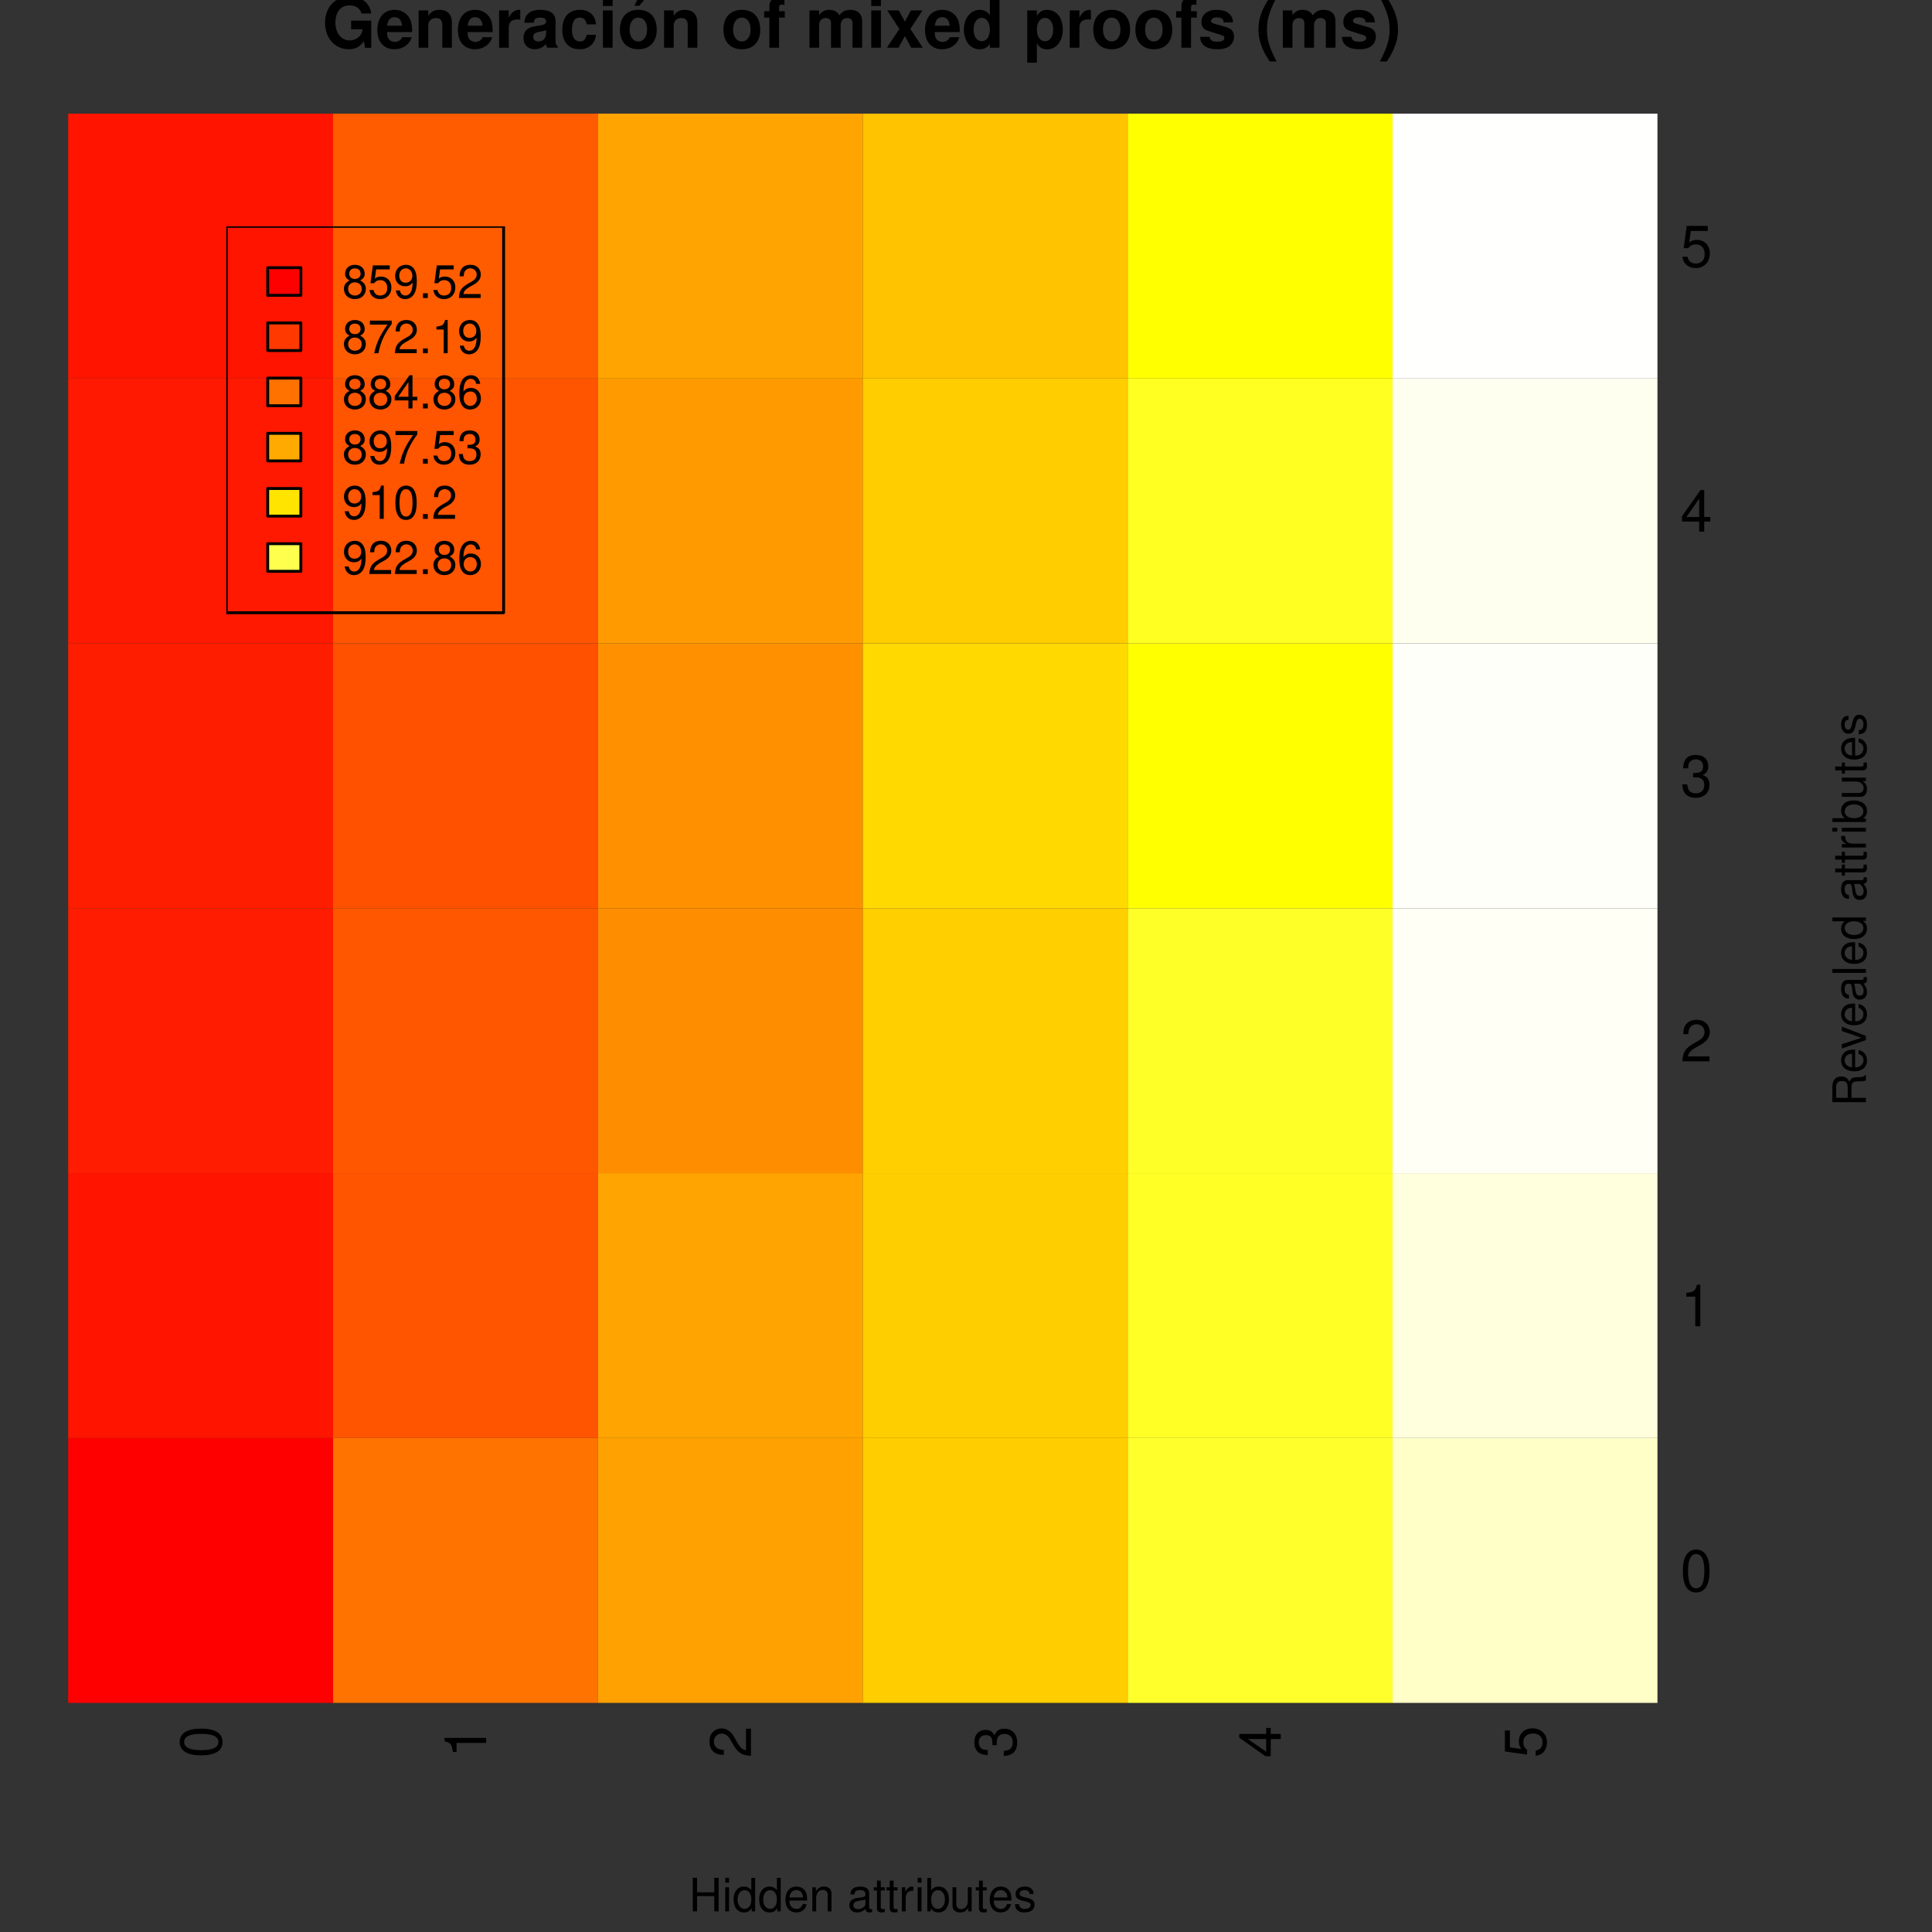 <?xml version="1.0" encoding="UTF-8"?>
<svg xmlns="http://www.w3.org/2000/svg" xmlns:xlink="http://www.w3.org/1999/xlink" width="504pt" height="504pt" viewBox="0 0 504 504" version="1.1">
<rect x="0" y="0" width="504" height="504" fill="#333333" stroke="none"/>
<defs>
<g>
<symbol overflow="visible" id="glyph0-0">
<path style="stroke:none;" d=""/>
</symbol>
<symbol overflow="visible" id="glyph0-1">
<path style="stroke:none;" d="M -10.844 -4.125 C -10.844 -3.141 -10.391 -2.234 -9.656 -1.688 C -8.703 -0.984 -7.266 -0.641 -5.25 -0.641 C -1.594 -0.641 0.344 -1.844 0.344 -4.125 C 0.344 -6.375 -1.594 -7.609 -5.156 -7.609 C -7.266 -7.609 -8.672 -7.281 -9.656 -6.562 C -10.406 -6.016 -10.844 -5.125 -10.844 -4.125 Z M -9.672 -4.125 C -9.672 -5.547 -8.219 -6.25 -5.281 -6.25 C -2.188 -6.25 -0.75 -5.562 -0.75 -4.094 C -0.75 -2.703 -2.25 -2 -5.234 -2 C -8.219 -2 -9.672 -2.703 -9.672 -4.125 Z M -9.672 -4.125 "/>
</symbol>
<symbol overflow="visible" id="glyph0-2">
<path style="stroke:none;" d="M -7.719 -3.891 L 0 -3.891 L 0 -5.203 L -10.844 -5.203 L -10.844 -4.328 C -9.188 -3.875 -8.953 -3.562 -8.688 -1.531 L -7.719 -1.531 Z M -7.719 -3.891 "/>
</symbol>
<symbol overflow="visible" id="glyph0-3">
<path style="stroke:none;" d="M -1.312 -7.594 L -1.312 -2 C -2.203 -2.125 -2.781 -2.609 -3.562 -3.922 L -4.406 -5.422 C -5.234 -6.906 -6.344 -7.672 -7.688 -7.672 C -8.578 -7.672 -9.422 -7.312 -10 -6.672 C -10.578 -6.047 -10.844 -5.266 -10.844 -4.266 C -10.844 -2.906 -10.359 -1.906 -9.438 -1.312 C -8.859 -0.938 -8.188 -0.781 -7.094 -0.75 L -7.094 -2.062 C -7.828 -2.109 -8.266 -2.203 -8.625 -2.391 C -9.281 -2.734 -9.688 -3.422 -9.688 -4.219 C -9.688 -5.422 -8.812 -6.312 -7.656 -6.312 C -6.781 -6.312 -6.031 -5.812 -5.484 -4.875 L -4.688 -3.5 C -3.406 -1.281 -2.391 -0.625 -0.016 -0.516 L -0.016 -7.594 Z M -1.312 -7.594 "/>
</symbol>
<symbol overflow="visible" id="glyph0-4">
<path style="stroke:none;" d="M -5 -3.312 L -5 -4.031 C -5 -5.469 -4.312 -6.234 -3.016 -6.234 C -1.656 -6.234 -0.828 -5.422 -0.828 -4.047 C -0.828 -2.594 -1.562 -1.891 -3.156 -1.797 L -3.156 -0.484 C -2.281 -0.547 -1.703 -0.688 -1.234 -0.938 C -0.188 -1.5 0.344 -2.531 0.344 -3.984 C 0.344 -6.188 -0.969 -7.594 -3.031 -7.594 C -4.406 -7.594 -5.156 -7.062 -5.609 -5.797 C -6.016 -6.781 -6.766 -7.281 -7.859 -7.281 C -9.719 -7.281 -10.844 -6.062 -10.844 -4.031 C -10.844 -1.891 -9.641 -0.75 -7.344 -0.703 L -7.344 -2.031 C -8.016 -2.047 -8.391 -2.094 -8.719 -2.266 C -9.328 -2.562 -9.688 -3.219 -9.688 -4.047 C -9.688 -5.219 -8.984 -5.922 -7.812 -5.922 C -7.047 -5.922 -6.578 -5.656 -6.328 -5.062 C -6.188 -4.703 -6.125 -4.234 -6.109 -3.312 Z M -5 -3.312 "/>
</symbol>
<symbol overflow="visible" id="glyph0-5">
<path style="stroke:none;" d="M -2.625 -4.906 L 0 -4.906 L 0 -6.219 L -2.625 -6.219 L -2.625 -7.797 L -3.812 -7.797 L -3.812 -6.219 L -10.844 -6.219 L -10.844 -5.25 L -4.016 -0.422 L -2.625 -0.422 Z M -3.812 -4.906 L -3.812 -1.578 L -8.594 -4.906 Z M -3.812 -4.906 "/>
</symbol>
<symbol overflow="visible" id="glyph0-6">
<path style="stroke:none;" d="M -10.641 -7.141 L -10.641 -1.656 L -4.844 -0.859 L -4.844 -2.062 C -5.578 -2.688 -5.828 -3.188 -5.828 -4.031 C -5.828 -5.453 -4.859 -6.344 -3.281 -6.344 C -1.75 -6.344 -0.828 -5.453 -0.828 -4.016 C -0.828 -2.859 -1.406 -2.156 -2.609 -1.844 L -2.609 -0.531 C -1.734 -0.703 -1.312 -0.859 -0.938 -1.172 C -0.125 -1.766 0.344 -2.844 0.344 -4.047 C 0.344 -6.188 -1.219 -7.688 -3.469 -7.688 C -5.562 -7.688 -7 -6.297 -7 -4.266 C -7 -3.516 -6.812 -2.906 -6.359 -2.297 L -9.328 -2.719 L -9.328 -7.141 Z M -10.641 -7.141 "/>
</symbol>
<symbol overflow="visible" id="glyph1-0">
<path style="stroke:none;" d=""/>
</symbol>
<symbol overflow="visible" id="glyph1-1">
<path style="stroke:none;" d="M 6.609 -3.984 L 6.609 0 L 7.734 0 L 7.734 -8.75 L 6.609 -8.75 L 6.609 -4.969 L 2.109 -4.969 L 2.109 -8.75 L 1 -8.75 L 1 0 L 2.109 0 L 2.109 -3.984 Z M 6.609 -3.984 "/>
</symbol>
<symbol overflow="visible" id="glyph1-2">
<path style="stroke:none;" d="M 1.797 -6.281 L 0.797 -6.281 L 0.797 0 L 1.797 0 Z M 1.797 -8.75 L 0.797 -8.75 L 0.797 -7.484 L 1.797 -7.484 Z M 1.797 -8.75 "/>
</symbol>
<symbol overflow="visible" id="glyph1-3">
<path style="stroke:none;" d="M 5.938 -8.75 L 4.938 -8.75 L 4.938 -5.5 C 4.531 -6.125 3.859 -6.469 3.016 -6.469 C 1.375 -6.469 0.312 -5.156 0.312 -3.156 C 0.312 -1.031 1.344 0.281 3.047 0.281 C 3.906 0.281 4.516 -0.047 5.047 -0.828 L 5.047 0 L 5.938 0 Z M 3.188 -5.531 C 4.266 -5.531 4.938 -4.578 4.938 -3.078 C 4.938 -1.625 4.25 -0.656 3.188 -0.656 C 2.094 -0.656 1.359 -1.625 1.359 -3.094 C 1.359 -4.562 2.094 -5.531 3.188 -5.531 Z M 3.188 -5.531 "/>
</symbol>
<symbol overflow="visible" id="glyph1-4">
<path style="stroke:none;" d="M 6.156 -2.812 C 6.156 -3.766 6.078 -4.344 5.906 -4.812 C 5.5 -5.844 4.531 -6.469 3.359 -6.469 C 1.609 -6.469 0.484 -5.141 0.484 -3.062 C 0.484 -0.984 1.562 0.281 3.344 0.281 C 4.781 0.281 5.766 -0.547 6.031 -1.906 L 5.016 -1.906 C 4.734 -1.078 4.172 -0.641 3.375 -0.641 C 2.734 -0.641 2.203 -0.938 1.859 -1.469 C 1.625 -1.828 1.531 -2.188 1.531 -2.812 Z M 1.547 -3.625 C 1.625 -4.781 2.344 -5.547 3.344 -5.547 C 4.375 -5.547 5.078 -4.75 5.078 -3.625 Z M 1.547 -3.625 "/>
</symbol>
<symbol overflow="visible" id="glyph1-5">
<path style="stroke:none;" d="M 0.844 -6.281 L 0.844 0 L 1.844 0 L 1.844 -3.469 C 1.844 -4.75 2.516 -5.594 3.547 -5.594 C 4.344 -5.594 4.844 -5.109 4.844 -4.359 L 4.844 0 L 5.844 0 L 5.844 -4.75 C 5.844 -5.797 5.062 -6.469 3.859 -6.469 C 2.922 -6.469 2.312 -6.109 1.766 -5.234 L 1.766 -6.281 Z M 0.844 -6.281 "/>
</symbol>
<symbol overflow="visible" id="glyph1-6">
<path style="stroke:none;" d=""/>
</symbol>
<symbol overflow="visible" id="glyph1-7">
<path style="stroke:none;" d="M 6.422 -0.594 C 6.312 -0.562 6.266 -0.562 6.203 -0.562 C 5.859 -0.562 5.656 -0.75 5.656 -1.062 L 5.656 -4.75 C 5.656 -5.875 4.844 -6.469 3.297 -6.469 C 2.375 -6.469 1.641 -6.203 1.219 -5.734 C 0.922 -5.406 0.797 -5.047 0.781 -4.422 L 1.781 -4.422 C 1.875 -5.203 2.328 -5.547 3.266 -5.547 C 4.172 -5.547 4.672 -5.203 4.672 -4.609 L 4.672 -4.344 C 4.656 -3.906 4.438 -3.75 3.625 -3.641 C 2.203 -3.469 1.984 -3.422 1.609 -3.266 C 0.875 -2.953 0.5 -2.406 0.5 -1.578 C 0.5 -0.438 1.297 0.281 2.562 0.281 C 3.359 0.281 4 0 4.703 -0.641 C 4.781 0 5.094 0.281 5.734 0.281 C 5.953 0.281 6.078 0.25 6.422 0.172 Z M 4.672 -1.984 C 4.672 -1.641 4.578 -1.438 4.266 -1.156 C 3.859 -0.797 3.375 -0.594 2.781 -0.594 C 2 -0.594 1.547 -0.969 1.547 -1.609 C 1.547 -2.266 1.984 -2.609 3.062 -2.766 C 4.125 -2.906 4.328 -2.953 4.672 -3.109 Z M 4.672 -1.984 "/>
</symbol>
<symbol overflow="visible" id="glyph1-8">
<path style="stroke:none;" d="M 3.047 -6.281 L 2.016 -6.281 L 2.016 -8.016 L 1.016 -8.016 L 1.016 -6.281 L 0.172 -6.281 L 0.172 -5.469 L 1.016 -5.469 L 1.016 -0.719 C 1.016 -0.078 1.453 0.281 2.234 0.281 C 2.5 0.281 2.719 0.25 3.047 0.188 L 3.047 -0.641 C 2.906 -0.609 2.766 -0.594 2.562 -0.594 C 2.141 -0.594 2.016 -0.719 2.016 -1.156 L 2.016 -5.469 L 3.047 -5.469 Z M 3.047 -6.281 "/>
</symbol>
<symbol overflow="visible" id="glyph1-9">
<path style="stroke:none;" d="M 0.828 -6.281 L 0.828 0 L 1.844 0 L 1.844 -3.266 C 1.844 -4.781 2.469 -5.453 3.859 -5.406 L 3.859 -6.438 C 3.688 -6.453 3.594 -6.469 3.469 -6.469 C 2.812 -6.469 2.328 -6.078 1.75 -5.141 L 1.75 -6.281 Z M 0.828 -6.281 "/>
</symbol>
<symbol overflow="visible" id="glyph1-10">
<path style="stroke:none;" d="M 0.641 -8.75 L 0.641 0 L 1.547 0 L 1.547 -0.797 C 2.031 -0.078 2.656 0.281 3.547 0.281 C 5.203 0.281 6.281 -1.078 6.281 -3.172 C 6.281 -5.203 5.25 -6.469 3.594 -6.469 C 2.719 -6.469 2.109 -6.141 1.641 -5.438 L 1.641 -8.75 Z M 3.391 -5.531 C 4.516 -5.531 5.234 -4.562 5.234 -3.062 C 5.234 -1.625 4.484 -0.656 3.391 -0.656 C 2.328 -0.656 1.641 -1.625 1.641 -3.094 C 1.641 -4.578 2.328 -5.531 3.391 -5.531 Z M 3.391 -5.531 "/>
</symbol>
<symbol overflow="visible" id="glyph1-11">
<path style="stroke:none;" d="M 5.781 0 L 5.781 -6.281 L 4.781 -6.281 L 4.781 -2.719 C 4.781 -1.438 4.109 -0.594 3.078 -0.594 C 2.281 -0.594 1.781 -1.078 1.781 -1.844 L 1.781 -6.281 L 0.781 -6.281 L 0.781 -1.438 C 0.781 -0.391 1.562 0.281 2.781 0.281 C 3.703 0.281 4.297 -0.047 4.891 -0.875 L 4.891 0 Z M 5.781 0 "/>
</symbol>
<symbol overflow="visible" id="glyph1-12">
<path style="stroke:none;" d="M 5.25 -4.531 C 5.25 -5.766 4.422 -6.469 2.969 -6.469 C 1.516 -6.469 0.562 -5.719 0.562 -4.547 C 0.562 -3.562 1.062 -3.094 2.562 -2.734 L 3.484 -2.516 C 4.188 -2.344 4.469 -2.094 4.469 -1.641 C 4.469 -1.047 3.875 -0.641 3 -0.641 C 2.453 -0.641 2 -0.797 1.75 -1.062 C 1.594 -1.25 1.531 -1.422 1.469 -1.875 L 0.406 -1.875 C 0.453 -0.422 1.266 0.281 2.922 0.281 C 4.5 0.281 5.516 -0.5 5.516 -1.719 C 5.516 -2.656 4.984 -3.172 3.734 -3.469 L 2.766 -3.703 C 1.953 -3.891 1.609 -4.156 1.609 -4.594 C 1.609 -5.188 2.125 -5.547 2.938 -5.547 C 3.75 -5.547 4.172 -5.203 4.203 -4.531 Z M 5.25 -4.531 "/>
</symbol>
<symbol overflow="visible" id="glyph1-13">
<path style="stroke:none;" d="M 4.688 -4.578 C 5.578 -5.109 5.859 -5.547 5.859 -6.359 C 5.859 -7.734 4.812 -8.672 3.297 -8.672 C 1.797 -8.672 0.75 -7.734 0.75 -6.375 C 0.75 -5.547 1.016 -5.125 1.891 -4.578 C 0.922 -4.078 0.438 -3.375 0.438 -2.406 C 0.438 -0.828 1.609 0.281 3.297 0.281 C 4.984 0.281 6.156 -0.828 6.156 -2.406 C 6.156 -3.375 5.672 -4.078 4.688 -4.578 Z M 3.297 -7.734 C 4.203 -7.734 4.781 -7.203 4.781 -6.344 C 4.781 -5.516 4.188 -4.984 3.297 -4.984 C 2.406 -4.984 1.828 -5.516 1.828 -6.359 C 1.828 -7.203 2.406 -7.734 3.297 -7.734 Z M 3.297 -4.094 C 4.359 -4.094 5.078 -3.391 5.078 -2.391 C 5.078 -1.344 4.375 -0.656 3.281 -0.656 C 2.25 -0.656 1.531 -1.375 1.531 -2.375 C 1.531 -3.406 2.234 -4.094 3.297 -4.094 Z M 3.297 -4.094 "/>
</symbol>
<symbol overflow="visible" id="glyph1-14">
<path style="stroke:none;" d="M 5.719 -8.516 L 1.312 -8.516 L 0.688 -3.875 L 1.656 -3.875 C 2.141 -4.469 2.562 -4.672 3.234 -4.672 C 4.375 -4.672 5.078 -3.891 5.078 -2.625 C 5.078 -1.406 4.375 -0.656 3.219 -0.656 C 2.297 -0.656 1.734 -1.125 1.469 -2.094 L 0.422 -2.094 C 0.562 -1.391 0.688 -1.062 0.938 -0.75 C 1.422 -0.094 2.281 0.281 3.234 0.281 C 4.953 0.281 6.156 -0.969 6.156 -2.766 C 6.156 -4.453 5.047 -5.609 3.406 -5.609 C 2.812 -5.609 2.328 -5.453 1.844 -5.094 L 2.172 -7.469 L 5.719 -7.469 Z M 5.719 -8.516 "/>
</symbol>
<symbol overflow="visible" id="glyph1-15">
<path style="stroke:none;" d="M 0.641 -1.984 C 0.844 -0.562 1.75 0.281 3.047 0.281 C 4 0.281 4.844 -0.188 5.344 -0.953 C 5.875 -1.812 6.109 -2.875 6.109 -4.438 C 6.109 -5.906 5.891 -6.828 5.391 -7.594 C 4.922 -8.297 4.172 -8.672 3.234 -8.672 C 1.625 -8.672 0.453 -7.469 0.453 -5.781 C 0.453 -4.188 1.531 -3.062 3.078 -3.062 C 3.875 -3.062 4.469 -3.344 5.016 -4.016 C 5 -1.844 4.328 -0.656 3.125 -0.656 C 2.375 -0.656 1.859 -1.141 1.688 -1.984 Z M 3.234 -7.75 C 4.219 -7.75 4.953 -6.922 4.953 -5.812 C 4.953 -4.734 4.234 -4 3.188 -4 C 2.172 -4 1.531 -4.719 1.531 -5.875 C 1.531 -6.953 2.25 -7.75 3.234 -7.75 Z M 3.234 -7.75 "/>
</symbol>
<symbol overflow="visible" id="glyph1-16">
<path style="stroke:none;" d="M 2.297 -1.25 L 1.047 -1.25 L 1.047 0 L 2.297 0 Z M 2.297 -1.25 "/>
</symbol>
<symbol overflow="visible" id="glyph1-17">
<path style="stroke:none;" d="M 6.078 -1.047 L 1.594 -1.047 C 1.703 -1.766 2.094 -2.219 3.125 -2.859 L 4.328 -3.531 C 5.516 -4.188 6.125 -5.078 6.125 -6.141 C 6.125 -6.859 5.844 -7.531 5.344 -8 C 4.844 -8.453 4.219 -8.672 3.406 -8.672 C 2.328 -8.672 1.531 -8.297 1.062 -7.547 C 0.75 -7.094 0.625 -6.547 0.594 -5.672 L 1.656 -5.672 C 1.688 -6.266 1.766 -6.609 1.906 -6.906 C 2.188 -7.422 2.734 -7.75 3.375 -7.75 C 4.328 -7.75 5.047 -7.062 5.047 -6.125 C 5.047 -5.422 4.656 -4.828 3.906 -4.391 L 2.797 -3.75 C 1.016 -2.719 0.5 -1.906 0.406 -0.016 L 6.078 -0.016 Z M 6.078 -1.047 "/>
</symbol>
<symbol overflow="visible" id="glyph1-18">
<path style="stroke:none;" d="M 6.234 -8.516 L 0.547 -8.516 L 0.547 -7.469 L 5.141 -7.469 C 3.125 -4.578 2.297 -2.797 1.656 0 L 2.781 0 C 3.25 -2.719 4.312 -5.062 6.234 -7.625 Z M 6.234 -8.516 "/>
</symbol>
<symbol overflow="visible" id="glyph1-19">
<path style="stroke:none;" d="M 3.109 -6.188 L 3.109 0 L 4.156 0 L 4.156 -8.672 L 3.469 -8.672 C 3.094 -7.344 2.859 -7.156 1.219 -6.953 L 1.219 -6.188 Z M 3.109 -6.188 "/>
</symbol>
<symbol overflow="visible" id="glyph1-20">
<path style="stroke:none;" d="M 3.922 -2.094 L 3.922 0 L 4.984 0 L 4.984 -2.094 L 6.234 -2.094 L 6.234 -3.047 L 4.984 -3.047 L 4.984 -8.672 L 4.203 -8.672 L 0.344 -3.219 L 0.344 -2.094 Z M 3.922 -3.047 L 1.266 -3.047 L 3.922 -6.875 Z M 3.922 -3.047 "/>
</symbol>
<symbol overflow="visible" id="glyph1-21">
<path style="stroke:none;" d="M 5.969 -6.422 C 5.766 -7.844 4.859 -8.672 3.562 -8.672 C 2.625 -8.672 1.781 -8.219 1.281 -7.438 C 0.75 -6.594 0.516 -5.531 0.516 -3.953 C 0.516 -2.5 0.719 -1.578 1.234 -0.797 C 1.688 -0.094 2.438 0.281 3.375 0.281 C 4.984 0.281 6.156 -0.938 6.156 -2.625 C 6.156 -4.219 5.078 -5.359 3.547 -5.359 C 2.719 -5.359 2.047 -5.047 1.594 -4.406 C 1.609 -6.547 2.281 -7.734 3.484 -7.734 C 4.234 -7.734 4.75 -7.266 4.922 -6.422 Z M 3.422 -4.422 C 4.438 -4.422 5.078 -3.703 5.078 -2.547 C 5.078 -1.453 4.359 -0.656 3.391 -0.656 C 2.406 -0.656 1.656 -1.484 1.656 -2.594 C 1.656 -3.672 2.375 -4.422 3.422 -4.422 Z M 3.422 -4.422 "/>
</symbol>
<symbol overflow="visible" id="glyph1-22">
<path style="stroke:none;" d="M 2.656 -4 L 3.234 -4 C 4.375 -4 4.984 -3.453 4.984 -2.406 C 4.984 -1.312 4.328 -0.656 3.234 -0.656 C 2.078 -0.656 1.516 -1.25 1.438 -2.516 L 0.391 -2.516 C 0.438 -1.828 0.547 -1.375 0.75 -0.984 C 1.203 -0.141 2.031 0.281 3.188 0.281 C 4.938 0.281 6.078 -0.781 6.078 -2.422 C 6.078 -3.531 5.656 -4.125 4.625 -4.484 C 5.422 -4.812 5.812 -5.406 5.812 -6.281 C 5.812 -7.781 4.844 -8.672 3.234 -8.672 C 1.516 -8.672 0.594 -7.719 0.562 -5.875 L 1.625 -5.875 C 1.625 -6.406 1.688 -6.703 1.812 -6.969 C 2.047 -7.469 2.578 -7.75 3.234 -7.75 C 4.172 -7.75 4.734 -7.188 4.734 -6.25 C 4.734 -5.641 4.531 -5.266 4.062 -5.062 C 3.766 -4.938 3.391 -4.891 2.656 -4.891 Z M 2.656 -4 "/>
</symbol>
<symbol overflow="visible" id="glyph1-23">
<path style="stroke:none;" d="M 3.297 -8.672 C 2.516 -8.672 1.781 -8.312 1.344 -7.734 C 0.797 -6.953 0.516 -5.812 0.516 -4.203 C 0.516 -1.266 1.469 0.281 3.297 0.281 C 5.094 0.281 6.078 -1.266 6.078 -4.125 C 6.078 -5.812 5.812 -6.938 5.25 -7.734 C 4.812 -8.328 4.109 -8.672 3.297 -8.672 Z M 3.297 -7.734 C 4.438 -7.734 5 -6.578 5 -4.219 C 5 -1.75 4.453 -0.594 3.281 -0.594 C 2.156 -0.594 1.594 -1.797 1.594 -4.188 C 1.594 -6.578 2.156 -7.734 3.297 -7.734 Z M 3.297 -7.734 "/>
</symbol>
<symbol overflow="visible" id="glyph2-0">
<path style="stroke:none;" d=""/>
</symbol>
<symbol overflow="visible" id="glyph2-1">
<path style="stroke:none;" d="M 4.125 -10.844 C 3.141 -10.844 2.234 -10.391 1.688 -9.656 C 0.984 -8.703 0.641 -7.266 0.641 -5.25 C 0.641 -1.594 1.844 0.344 4.125 0.344 C 6.375 0.344 7.609 -1.594 7.609 -5.156 C 7.609 -7.266 7.281 -8.672 6.562 -9.656 C 6.016 -10.406 5.125 -10.844 4.125 -10.844 Z M 4.125 -9.672 C 5.547 -9.672 6.25 -8.219 6.25 -5.281 C 6.25 -2.188 5.562 -0.75 4.094 -0.75 C 2.703 -0.75 2 -2.25 2 -5.234 C 2 -8.219 2.703 -9.672 4.125 -9.672 Z M 4.125 -9.672 "/>
</symbol>
<symbol overflow="visible" id="glyph2-2">
<path style="stroke:none;" d="M 3.891 -7.719 L 3.891 0 L 5.203 0 L 5.203 -10.844 L 4.328 -10.844 C 3.875 -9.188 3.562 -8.953 1.531 -8.688 L 1.531 -7.719 Z M 3.891 -7.719 "/>
</symbol>
<symbol overflow="visible" id="glyph2-3">
<path style="stroke:none;" d="M 7.594 -1.312 L 2 -1.312 C 2.125 -2.203 2.609 -2.781 3.922 -3.562 L 5.422 -4.406 C 6.906 -5.234 7.672 -6.344 7.672 -7.688 C 7.672 -8.578 7.312 -9.422 6.672 -10 C 6.047 -10.578 5.266 -10.844 4.266 -10.844 C 2.906 -10.844 1.906 -10.359 1.312 -9.438 C 0.938 -8.859 0.781 -8.188 0.75 -7.094 L 2.062 -7.094 C 2.109 -7.828 2.203 -8.266 2.391 -8.625 C 2.734 -9.281 3.422 -9.688 4.219 -9.688 C 5.422 -9.688 6.312 -8.812 6.312 -7.656 C 6.312 -6.781 5.812 -6.031 4.875 -5.484 L 3.5 -4.688 C 1.281 -3.406 0.625 -2.391 0.516 -0.016 L 7.594 -0.016 Z M 7.594 -1.312 "/>
</symbol>
<symbol overflow="visible" id="glyph2-4">
<path style="stroke:none;" d="M 3.312 -5 L 4.031 -5 C 5.469 -5 6.234 -4.312 6.234 -3.016 C 6.234 -1.656 5.422 -0.828 4.047 -0.828 C 2.594 -0.828 1.891 -1.562 1.797 -3.156 L 0.484 -3.156 C 0.547 -2.281 0.688 -1.703 0.938 -1.234 C 1.5 -0.188 2.531 0.344 3.984 0.344 C 6.188 0.344 7.594 -0.969 7.594 -3.031 C 7.594 -4.406 7.062 -5.156 5.797 -5.609 C 6.781 -6.016 7.281 -6.766 7.281 -7.859 C 7.281 -9.719 6.062 -10.844 4.031 -10.844 C 1.891 -10.844 0.75 -9.641 0.703 -7.344 L 2.031 -7.344 C 2.047 -8.016 2.094 -8.391 2.266 -8.719 C 2.562 -9.328 3.219 -9.688 4.047 -9.688 C 5.219 -9.688 5.922 -8.984 5.922 -7.812 C 5.922 -7.047 5.656 -6.578 5.062 -6.328 C 4.703 -6.188 4.234 -6.125 3.312 -6.109 Z M 3.312 -5 "/>
</symbol>
<symbol overflow="visible" id="glyph2-5">
<path style="stroke:none;" d="M 4.906 -2.625 L 4.906 0 L 6.219 0 L 6.219 -2.625 L 7.797 -2.625 L 7.797 -3.812 L 6.219 -3.812 L 6.219 -10.844 L 5.25 -10.844 L 0.422 -4.016 L 0.422 -2.625 Z M 4.906 -3.812 L 1.578 -3.812 L 4.906 -8.594 Z M 4.906 -3.812 "/>
</symbol>
<symbol overflow="visible" id="glyph2-6">
<path style="stroke:none;" d="M 7.141 -10.641 L 1.656 -10.641 L 0.859 -4.844 L 2.062 -4.844 C 2.688 -5.578 3.188 -5.828 4.031 -5.828 C 5.453 -5.828 6.344 -4.859 6.344 -3.281 C 6.344 -1.75 5.453 -0.828 4.016 -0.828 C 2.859 -0.828 2.156 -1.406 1.844 -2.609 L 0.531 -2.609 C 0.703 -1.734 0.859 -1.312 1.172 -0.938 C 1.766 -0.125 2.844 0.344 4.047 0.344 C 6.188 0.344 7.688 -1.219 7.688 -3.469 C 7.688 -5.562 6.297 -7 4.266 -7 C 3.516 -7 2.906 -6.812 2.297 -6.359 L 2.719 -9.328 L 7.141 -9.328 Z M 7.141 -10.641 "/>
</symbol>
<symbol overflow="visible" id="glyph3-0">
<path style="stroke:none;" d=""/>
</symbol>
<symbol overflow="visible" id="glyph3-1">
<path style="stroke:none;" d="M -3.766 -2.234 L -3.766 -5.109 C -3.766 -6.109 -3.281 -6.547 -2.203 -6.547 L -1.422 -6.547 C -0.891 -6.547 -0.359 -6.641 0 -6.797 L 0 -8.141 L -0.281 -8.141 C -0.562 -7.734 -0.875 -7.641 -2.047 -7.625 C -3.484 -7.609 -3.906 -7.375 -4.312 -6.438 C -4.812 -7.422 -5.406 -7.812 -6.406 -7.812 C -7.922 -7.812 -8.75 -6.875 -8.75 -5.141 L -8.75 -1.109 L 0 -1.109 L 0 -2.234 Z M -4.75 -2.234 L -7.766 -2.234 L -7.766 -4.938 C -7.766 -5.562 -7.672 -5.922 -7.422 -6.188 C -7.172 -6.484 -6.781 -6.641 -6.266 -6.641 C -5.219 -6.641 -4.75 -6.125 -4.75 -4.938 Z M -4.75 -2.234 "/>
</symbol>
<symbol overflow="visible" id="glyph3-2">
<path style="stroke:none;" d="M -2.812 -6.156 C -3.766 -6.156 -4.344 -6.078 -4.812 -5.906 C -5.844 -5.5 -6.469 -4.531 -6.469 -3.359 C -6.469 -1.609 -5.141 -0.484 -3.062 -0.484 C -0.984 -0.484 0.281 -1.562 0.281 -3.344 C 0.281 -4.781 -0.547 -5.766 -1.906 -6.031 L -1.906 -5.016 C -1.078 -4.734 -0.641 -4.172 -0.641 -3.375 C -0.641 -2.734 -0.938 -2.203 -1.469 -1.859 C -1.828 -1.625 -2.188 -1.531 -2.812 -1.531 Z M -3.625 -1.547 C -4.781 -1.625 -5.547 -2.344 -5.547 -3.344 C -5.547 -4.375 -4.75 -5.078 -3.625 -5.078 Z M -3.625 -1.547 "/>
</symbol>
<symbol overflow="visible" id="glyph3-3">
<path style="stroke:none;" d="M 0 -3.422 L -6.281 -5.828 L -6.281 -4.703 L -1.188 -2.922 L -6.281 -1.25 L -6.281 -0.125 L 0 -2.328 Z M 0 -3.422 "/>
</symbol>
<symbol overflow="visible" id="glyph3-4">
<path style="stroke:none;" d="M -0.594 -6.422 C -0.562 -6.312 -0.562 -6.266 -0.562 -6.203 C -0.562 -5.859 -0.75 -5.656 -1.062 -5.656 L -4.75 -5.656 C -5.875 -5.656 -6.469 -4.844 -6.469 -3.297 C -6.469 -2.375 -6.203 -1.641 -5.734 -1.219 C -5.406 -0.922 -5.047 -0.797 -4.422 -0.781 L -4.422 -1.781 C -5.203 -1.875 -5.547 -2.328 -5.547 -3.266 C -5.547 -4.172 -5.203 -4.672 -4.609 -4.672 L -4.344 -4.672 C -3.906 -4.656 -3.75 -4.438 -3.641 -3.625 C -3.469 -2.203 -3.422 -1.984 -3.266 -1.609 C -2.953 -0.875 -2.406 -0.5 -1.578 -0.5 C -0.438 -0.5 0.281 -1.297 0.281 -2.562 C 0.281 -3.359 0 -4 -0.641 -4.703 C 0 -4.781 0.281 -5.094 0.281 -5.734 C 0.281 -5.953 0.25 -6.078 0.172 -6.422 Z M -1.984 -4.672 C -1.641 -4.672 -1.438 -4.578 -1.156 -4.266 C -0.797 -3.859 -0.594 -3.375 -0.594 -2.781 C -0.594 -2 -0.969 -1.547 -1.609 -1.547 C -2.266 -1.547 -2.609 -1.984 -2.766 -3.062 C -2.906 -4.125 -2.953 -4.328 -3.109 -4.672 Z M -1.984 -4.672 "/>
</symbol>
<symbol overflow="visible" id="glyph3-5">
<path style="stroke:none;" d="M -8.75 -1.828 L -8.75 -0.812 L 0 -0.812 L 0 -1.828 Z M -8.75 -1.828 "/>
</symbol>
<symbol overflow="visible" id="glyph3-6">
<path style="stroke:none;" d="M -8.75 -5.938 L -8.75 -4.938 L -5.5 -4.938 C -6.125 -4.531 -6.469 -3.859 -6.469 -3.016 C -6.469 -1.375 -5.156 -0.312 -3.156 -0.312 C -1.031 -0.312 0.281 -1.344 0.281 -3.047 C 0.281 -3.906 -0.047 -4.516 -0.828 -5.047 L 0 -5.047 L 0 -5.938 Z M -5.531 -3.188 C -5.531 -4.266 -4.578 -4.938 -3.078 -4.938 C -1.625 -4.938 -0.656 -4.25 -0.656 -3.188 C -0.656 -2.094 -1.625 -1.359 -3.094 -1.359 C -4.562 -1.359 -5.531 -2.094 -5.531 -3.188 Z M -5.531 -3.188 "/>
</symbol>
<symbol overflow="visible" id="glyph3-7">
<path style="stroke:none;" d=""/>
</symbol>
<symbol overflow="visible" id="glyph3-8">
<path style="stroke:none;" d="M -6.281 -3.047 L -6.281 -2.016 L -8.016 -2.016 L -8.016 -1.016 L -6.281 -1.016 L -6.281 -0.172 L -5.469 -0.172 L -5.469 -1.016 L -0.719 -1.016 C -0.078 -1.016 0.281 -1.453 0.281 -2.234 C 0.281 -2.5 0.25 -2.719 0.188 -3.047 L -0.641 -3.047 C -0.609 -2.906 -0.594 -2.766 -0.594 -2.562 C -0.594 -2.141 -0.719 -2.016 -1.156 -2.016 L -5.469 -2.016 L -5.469 -3.047 Z M -6.281 -3.047 "/>
</symbol>
<symbol overflow="visible" id="glyph3-9">
<path style="stroke:none;" d="M -6.281 -0.828 L 0 -0.828 L 0 -1.844 L -3.266 -1.844 C -4.781 -1.844 -5.453 -2.469 -5.406 -3.859 L -6.438 -3.859 C -6.453 -3.688 -6.469 -3.594 -6.469 -3.469 C -6.469 -2.812 -6.078 -2.328 -5.141 -1.75 L -6.281 -1.75 Z M -6.281 -0.828 "/>
</symbol>
<symbol overflow="visible" id="glyph3-10">
<path style="stroke:none;" d="M -6.281 -1.797 L -6.281 -0.797 L 0 -0.797 L 0 -1.797 Z M -8.75 -1.797 L -8.75 -0.797 L -7.484 -0.797 L -7.484 -1.797 Z M -8.75 -1.797 "/>
</symbol>
<symbol overflow="visible" id="glyph3-11">
<path style="stroke:none;" d="M -8.75 -0.641 L 0 -0.641 L 0 -1.547 L -0.797 -1.547 C -0.078 -2.031 0.281 -2.656 0.281 -3.547 C 0.281 -5.203 -1.078 -6.281 -3.172 -6.281 C -5.203 -6.281 -6.469 -5.25 -6.469 -3.594 C -6.469 -2.719 -6.141 -2.109 -5.438 -1.641 L -8.75 -1.641 Z M -5.531 -3.391 C -5.531 -4.516 -4.562 -5.234 -3.062 -5.234 C -1.625 -5.234 -0.656 -4.484 -0.656 -3.391 C -0.656 -2.328 -1.625 -1.641 -3.094 -1.641 C -4.578 -1.641 -5.531 -2.328 -5.531 -3.391 Z M -5.531 -3.391 "/>
</symbol>
<symbol overflow="visible" id="glyph3-12">
<path style="stroke:none;" d="M 0 -5.781 L -6.281 -5.781 L -6.281 -4.781 L -2.719 -4.781 C -1.438 -4.781 -0.594 -4.109 -0.594 -3.078 C -0.594 -2.281 -1.078 -1.781 -1.844 -1.781 L -6.281 -1.781 L -6.281 -0.781 L -1.438 -0.781 C -0.391 -0.781 0.281 -1.562 0.281 -2.781 C 0.281 -3.703 -0.047 -4.297 -0.875 -4.891 L 0 -4.891 Z M 0 -5.781 "/>
</symbol>
<symbol overflow="visible" id="glyph3-13">
<path style="stroke:none;" d="M -4.531 -5.25 C -5.766 -5.25 -6.469 -4.422 -6.469 -2.969 C -6.469 -1.516 -5.719 -0.562 -4.547 -0.562 C -3.562 -0.562 -3.094 -1.062 -2.734 -2.562 L -2.516 -3.484 C -2.344 -4.188 -2.094 -4.469 -1.641 -4.469 C -1.047 -4.469 -0.641 -3.875 -0.641 -3 C -0.641 -2.453 -0.797 -2 -1.062 -1.75 C -1.25 -1.594 -1.422 -1.531 -1.875 -1.469 L -1.875 -0.406 C -0.422 -0.453 0.281 -1.266 0.281 -2.922 C 0.281 -4.5 -0.5 -5.516 -1.719 -5.516 C -2.656 -5.516 -3.172 -4.984 -3.469 -3.734 L -3.703 -2.766 C -3.891 -1.953 -4.156 -1.609 -4.594 -1.609 C -5.188 -1.609 -5.547 -2.125 -5.547 -2.938 C -5.547 -3.75 -5.203 -4.172 -4.531 -4.203 Z M -4.531 -5.25 "/>
</symbol>
<symbol overflow="visible" id="glyph4-0">
<path style="stroke:none;" d=""/>
</symbol>
<symbol overflow="visible" id="glyph4-1">
<path style="stroke:none;" d="M 12.797 -7.062 L 7.547 -7.062 L 7.547 -4.812 L 10.531 -4.812 C 10.453 -4.062 10.281 -3.625 9.875 -3.156 C 9.234 -2.359 8.219 -1.891 7.203 -1.891 C 5 -1.891 3.453 -3.797 3.453 -6.5 C 3.453 -9.328 4.828 -11.031 7.125 -11.031 C 8.062 -11.031 8.859 -10.766 9.453 -10.234 C 9.828 -9.922 10.031 -9.609 10.266 -8.922 L 12.797 -8.922 C 12.469 -11.641 10.281 -13.344 7.109 -13.344 C 3.328 -13.344 0.75 -10.547 0.75 -6.469 C 0.75 -2.484 3.344 0.406 6.891 0.406 C 8.656 0.406 9.844 -0.219 10.859 -1.688 L 11.172 0.031 L 12.797 0.031 Z M 12.797 -7.062 "/>
</symbol>
<symbol overflow="visible" id="glyph4-2">
<path style="stroke:none;" d="M 9.438 -4.062 C 9.453 -4.281 9.453 -4.375 9.453 -4.5 C 9.453 -5.469 9.312 -6.375 9.078 -7.062 C 8.422 -8.812 6.859 -9.875 4.891 -9.875 C 2.109 -9.875 0.391 -7.859 0.391 -4.609 C 0.391 -1.5 2.094 0.406 4.844 0.406 C 7.016 0.406 8.781 -0.812 9.344 -2.734 L 6.859 -2.734 C 6.547 -1.969 5.844 -1.516 4.938 -1.516 C 4.219 -1.516 3.641 -1.812 3.281 -2.359 C 3.047 -2.719 2.953 -3.156 2.922 -4.062 Z M 2.953 -5.734 C 3.109 -7.234 3.75 -7.953 4.859 -7.953 C 6.016 -7.953 6.703 -7.188 6.828 -5.734 Z M 2.953 -5.734 "/>
</symbol>
<symbol overflow="visible" id="glyph4-3">
<path style="stroke:none;" d="M 1.141 -9.719 L 1.141 0 L 3.656 0 L 3.656 -5.828 C 3.656 -6.984 4.453 -7.734 5.688 -7.734 C 6.766 -7.734 7.312 -7.141 7.312 -6 L 7.312 0 L 9.828 0 L 9.828 -6.516 C 9.828 -8.672 8.656 -9.875 6.562 -9.875 C 5.25 -9.875 4.375 -9.406 3.656 -8.312 L 3.656 -9.719 Z M 1.141 -9.719 "/>
</symbol>
<symbol overflow="visible" id="glyph4-4">
<path style="stroke:none;" d="M 1.141 -9.719 L 1.141 0 L 3.656 0 L 3.656 -5.172 C 3.656 -6.641 4.391 -7.375 5.875 -7.375 C 6.141 -7.375 6.312 -7.359 6.656 -7.312 L 6.656 -9.859 C 6.516 -9.875 6.469 -9.875 6.359 -9.875 C 5.203 -9.875 4.219 -9.125 3.656 -7.812 L 3.656 -9.719 Z M 1.141 -9.719 "/>
</symbol>
<symbol overflow="visible" id="glyph4-5">
<path style="stroke:none;" d="M 9.438 -0.312 C 9 -0.719 8.859 -1.016 8.859 -1.5 L 8.859 -6.891 C 8.859 -8.875 7.5 -9.875 4.875 -9.875 C 2.25 -9.875 0.875 -8.766 0.719 -6.516 L 3.156 -6.516 C 3.281 -7.531 3.688 -7.844 4.938 -7.844 C 5.906 -7.844 6.391 -7.531 6.391 -6.875 C 6.391 -6.547 6.234 -6.281 5.953 -6.125 C 5.609 -5.938 5.609 -5.938 4.375 -5.734 L 3.359 -5.562 C 1.438 -5.234 0.5 -4.25 0.5 -2.5 C 0.5 -0.75 1.672 0.406 3.453 0.406 C 4.531 0.406 5.516 -0.031 6.406 -0.969 C 6.406 -0.469 6.469 -0.281 6.703 0 L 9.438 0 Z M 6.391 -3.906 C 6.391 -2.453 5.672 -1.625 4.391 -1.625 C 3.547 -1.625 3.031 -2.062 3.031 -2.797 C 3.031 -3.547 3.422 -3.906 4.469 -4.125 L 5.328 -4.281 C 6 -4.406 6.109 -4.453 6.391 -4.594 Z M 6.391 -3.906 "/>
</symbol>
<symbol overflow="visible" id="glyph4-6">
<path style="stroke:none;" d="M 9.391 -6.078 C 9.219 -8.453 7.656 -9.875 5.203 -9.875 C 2.281 -9.875 0.609 -7.969 0.609 -4.656 C 0.609 -1.453 2.281 0.406 5.172 0.406 C 7.531 0.406 9.156 -1.047 9.391 -3.359 L 6.984 -3.359 C 6.672 -2.109 6.172 -1.625 5.172 -1.625 C 3.891 -1.625 3.125 -2.75 3.125 -4.656 C 3.125 -5.594 3.312 -6.438 3.625 -7.016 C 3.906 -7.562 4.469 -7.844 5.188 -7.844 C 6.203 -7.844 6.703 -7.359 6.984 -6.078 Z M 9.391 -6.078 "/>
</symbol>
<symbol overflow="visible" id="glyph4-7">
<path style="stroke:none;" d="M 3.719 -9.719 L 1.203 -9.719 L 1.203 0 L 3.719 0 Z M 3.719 -13.125 L 1.203 -13.125 L 1.203 -10.875 L 3.719 -10.875 Z M 3.719 -13.125 "/>
</symbol>
<symbol overflow="visible" id="glyph4-8">
<path style="stroke:none;" d="M 5.422 -9.875 C 2.453 -9.875 0.625 -7.922 0.625 -4.734 C 0.625 -1.531 2.453 0.406 5.438 0.406 C 8.406 0.406 10.234 -1.531 10.234 -4.656 C 10.234 -7.953 8.453 -9.875 5.422 -9.875 Z M 5.438 -7.844 C 6.828 -7.844 7.719 -6.609 7.719 -4.703 C 7.719 -2.875 6.781 -1.625 5.438 -1.625 C 4.062 -1.625 3.156 -2.859 3.156 -4.734 C 3.156 -6.609 4.062 -7.844 5.438 -7.844 Z M 7.938 -13.625 L 5.672 -13.625 L 4.406 -10.922 L 5.672 -10.922 Z M 7.938 -13.625 "/>
</symbol>
<symbol overflow="visible" id="glyph4-9">
<path style="stroke:none;" d=""/>
</symbol>
<symbol overflow="visible" id="glyph4-10">
<path style="stroke:none;" d="M 5.422 -9.875 C 2.453 -9.875 0.625 -7.922 0.625 -4.734 C 0.625 -1.531 2.453 0.406 5.438 0.406 C 8.406 0.406 10.234 -1.531 10.234 -4.656 C 10.234 -7.953 8.453 -9.875 5.422 -9.875 Z M 5.438 -7.844 C 6.828 -7.844 7.719 -6.609 7.719 -4.703 C 7.719 -2.875 6.781 -1.625 5.438 -1.625 C 4.062 -1.625 3.156 -2.859 3.156 -4.734 C 3.156 -6.609 4.062 -7.844 5.438 -7.844 Z M 5.438 -7.844 "/>
</symbol>
<symbol overflow="visible" id="glyph4-11">
<path style="stroke:none;" d="M 5.641 -9.516 L 4.141 -9.516 L 4.141 -10.469 C 4.141 -10.984 4.359 -11.234 4.828 -11.234 C 5.062 -11.234 5.297 -11.219 5.547 -11.172 L 5.547 -13.062 C 5 -13.109 4.484 -13.125 4.109 -13.125 C 2.438 -13.125 1.625 -12.328 1.625 -10.688 L 1.625 -9.516 L 0.25 -9.516 L 0.25 -7.844 L 1.625 -7.844 L 1.625 0 L 4.141 0 L 4.141 -7.844 L 5.641 -7.844 Z M 5.641 -9.516 "/>
</symbol>
<symbol overflow="visible" id="glyph4-12">
<path style="stroke:none;" d="M 1.078 -9.719 L 1.078 0 L 3.594 0 L 3.594 -5.828 C 3.594 -7.031 4.25 -7.734 5.328 -7.734 C 6.172 -7.734 6.703 -7.25 6.703 -6.484 L 6.703 0 L 9.219 0 L 9.219 -5.828 C 9.219 -7.016 9.859 -7.734 10.938 -7.734 C 11.797 -7.734 12.312 -7.25 12.312 -6.484 L 12.312 0 L 14.828 0 L 14.828 -6.875 C 14.828 -8.766 13.688 -9.875 11.734 -9.875 C 10.5 -9.875 9.641 -9.453 8.891 -8.438 C 8.422 -9.359 7.453 -9.875 6.25 -9.875 C 5.125 -9.875 4.406 -9.516 3.578 -8.516 L 3.578 -9.719 Z M 1.078 -9.719 "/>
</symbol>
<symbol overflow="visible" id="glyph4-13">
<path style="stroke:none;" d="M 6.391 -4.891 L 9.562 -9.719 L 6.531 -9.719 L 4.969 -6.781 L 3.391 -9.719 L 0.359 -9.719 L 3.531 -4.891 L 0.281 0 L 3.312 0 L 4.969 -3.031 L 6.609 0 L 9.625 0 Z M 6.391 -4.891 "/>
</symbol>
<symbol overflow="visible" id="glyph4-14">
<path style="stroke:none;" d="M 7.297 0 L 9.812 0 L 9.812 -13.125 L 7.297 -13.125 L 7.297 -8.453 C 6.656 -9.438 5.828 -9.875 4.609 -9.875 C 2.281 -9.875 0.516 -7.656 0.516 -4.719 C 0.516 -3.406 0.922 -2.062 1.562 -1.141 C 2.234 -0.188 3.422 0.406 4.609 0.406 C 5.828 0.406 6.656 -0.016 7.297 -0.984 Z M 5.172 -7.781 C 6.438 -7.781 7.297 -6.547 7.297 -4.688 C 7.297 -2.922 6.422 -1.688 5.172 -1.688 C 3.906 -1.688 3.047 -2.938 3.047 -4.719 C 3.047 -6.531 3.906 -7.781 5.172 -7.781 Z M 5.172 -7.781 "/>
</symbol>
<symbol overflow="visible" id="glyph4-15">
<path style="stroke:none;" d="M 3.562 -9.719 L 1.047 -9.719 L 1.047 3.922 L 3.562 3.922 L 3.562 -1.156 C 4.172 -0.078 5.047 0.438 6.266 0.438 C 8.609 0.438 10.328 -1.766 10.328 -4.719 C 10.328 -6.078 9.938 -7.453 9.281 -8.359 C 8.641 -9.266 7.438 -9.875 6.266 -9.875 C 5.047 -9.875 4.172 -9.359 3.562 -8.281 Z M 5.688 -7.781 C 6.969 -7.781 7.812 -6.547 7.812 -4.688 C 7.812 -2.891 6.953 -1.672 5.688 -1.672 C 4.406 -1.672 3.562 -2.891 3.562 -4.719 C 3.562 -6.547 4.406 -7.781 5.688 -7.781 Z M 5.688 -7.781 "/>
</symbol>
<symbol overflow="visible" id="glyph4-16">
<path style="stroke:none;" d="M 9.094 -6.594 C 9.047 -8.641 7.469 -9.875 4.859 -9.875 C 2.391 -9.875 0.859 -8.641 0.859 -6.641 C 0.859 -6 1.062 -5.438 1.406 -5.062 C 1.75 -4.719 2.047 -4.547 2.984 -4.25 L 6 -3.312 C 6.625 -3.109 6.844 -2.922 6.844 -2.516 C 6.844 -1.922 6.141 -1.562 4.969 -1.562 C 4.297 -1.562 3.797 -1.672 3.469 -1.906 C 3.203 -2.109 3.094 -2.297 2.984 -2.828 L 0.516 -2.828 C 0.594 -0.688 2.156 0.406 5.109 0.406 C 6.469 0.406 7.484 0.125 8.203 -0.453 C 8.922 -1.031 9.359 -1.922 9.359 -2.875 C 9.359 -4.141 8.734 -4.953 7.453 -5.328 L 4.266 -6.25 C 3.562 -6.469 3.391 -6.609 3.391 -7 C 3.391 -7.547 3.953 -7.906 4.844 -7.906 C 6.047 -7.906 6.641 -7.469 6.656 -6.594 Z M 9.094 -6.594 "/>
</symbol>
<symbol overflow="visible" id="glyph4-17">
<path style="stroke:none;" d="M 3.656 -13.125 C 1.578 -9.984 0.719 -7.547 0.719 -4.766 C 0.719 -1.984 1.578 0.469 3.656 3.594 L 5.453 3.594 C 3.531 -0.109 2.938 -2.109 2.938 -4.766 C 2.938 -7.422 3.547 -9.453 5.453 -13.125 Z M 3.656 -13.125 "/>
</symbol>
<symbol overflow="visible" id="glyph4-18">
<path style="stroke:none;" d="M 2.203 3.594 C 4.266 0.469 5.125 -1.984 5.125 -4.75 C 5.125 -7.547 4.266 -9.984 2.203 -13.125 L 0.391 -13.125 C 2.328 -9.406 2.922 -7.422 2.922 -4.75 C 2.922 -2.109 2.297 -0.078 0.391 3.594 Z M 2.203 3.594 "/>
</symbol>
</g>
<clipPath id="clip1">
  <path d="M 17.789 375 L 87 375 L 87 444.238 L 17.789 444.238 Z M 17.789 375 "/>
</clipPath>
<clipPath id="clip2">
  <path d="M 17.789 306 L 87 306 L 87 376 L 17.789 376 Z M 17.789 306 "/>
</clipPath>
<clipPath id="clip3">
  <path d="M 17.789 236 L 87 236 L 87 307 L 17.789 307 Z M 17.789 236 "/>
</clipPath>
<clipPath id="clip4">
  <path d="M 17.789 167 L 87 167 L 87 237 L 17.789 237 Z M 17.789 167 "/>
</clipPath>
<clipPath id="clip5">
  <path d="M 17.789 98 L 87 98 L 87 168 L 17.789 168 Z M 17.789 98 "/>
</clipPath>
<clipPath id="clip6">
  <path d="M 17.789 29.648 L 87 29.648 L 87 99 L 17.789 99 Z M 17.789 29.648 "/>
</clipPath>
<clipPath id="clip7">
  <path d="M 86 375 L 156 375 L 156 444.238 L 86 444.238 Z M 86 375 "/>
</clipPath>
<clipPath id="clip8">
  <path d="M 86 29.648 L 156 29.648 L 156 99 L 86 99 Z M 86 29.648 "/>
</clipPath>
<clipPath id="clip9">
  <path d="M 155 375 L 226 375 L 226 444.238 L 155 444.238 Z M 155 375 "/>
</clipPath>
<clipPath id="clip10">
  <path d="M 155 29.648 L 226 29.648 L 226 99 L 155 99 Z M 155 29.648 "/>
</clipPath>
<clipPath id="clip11">
  <path d="M 225 375 L 295 375 L 295 444.238 L 225 444.238 Z M 225 375 "/>
</clipPath>
<clipPath id="clip12">
  <path d="M 225 29.648 L 295 29.648 L 295 99 L 225 99 Z M 225 29.648 "/>
</clipPath>
<clipPath id="clip13">
  <path d="M 294 375 L 364 375 L 364 444.238 L 294 444.238 Z M 294 375 "/>
</clipPath>
<clipPath id="clip14">
  <path d="M 294 29.648 L 364 29.648 L 364 99 L 294 99 Z M 294 29.648 "/>
</clipPath>
<clipPath id="clip15">
  <path d="M 363 375 L 432.379 375 L 432.379 444.238 L 363 444.238 Z M 363 375 "/>
</clipPath>
<clipPath id="clip16">
  <path d="M 363 306 L 432.379 306 L 432.379 376 L 363 376 Z M 363 306 "/>
</clipPath>
<clipPath id="clip17">
  <path d="M 363 236 L 432.379 236 L 432.379 307 L 363 307 Z M 363 236 "/>
</clipPath>
<clipPath id="clip18">
  <path d="M 363 167 L 432.379 167 L 432.379 237 L 363 237 Z M 363 167 "/>
</clipPath>
<clipPath id="clip19">
  <path d="M 363 98 L 432.379 98 L 432.379 168 L 363 168 Z M 363 98 "/>
</clipPath>
<clipPath id="clip20">
  <path d="M 363 29.648 L 432.379 29.648 L 432.379 99 L 363 99 Z M 363 29.648 "/>
</clipPath>
<clipPath id="clip21">
  <path d="M 59.039 59.039 L 132 59.039 L 132 161 L 59.039 161 Z M 59.039 59.039 "/>
</clipPath>
</defs>
<g id="surface1">
<g clip-path="url(#clip1)" clip-rule="nonzero">
<path style=" stroke:none;fill-rule:nonzero;fill:rgb(100%,0%,0%);fill-opacity:1;" d="M 17.789 444.238 L 86.891 444.238 L 86.891 375.141 L 17.789 375.141 Z M 17.789 444.238 "/>
</g>
<g clip-path="url(#clip2)" clip-rule="nonzero">
<path style=" stroke:none;fill-rule:nonzero;fill:rgb(100%,7.843%,0%);fill-opacity:1;" d="M 17.789 375.141 L 86.891 375.141 L 86.891 306.039 L 17.789 306.039 Z M 17.789 375.141 "/>
</g>
<g clip-path="url(#clip3)" clip-rule="nonzero">
<path style=" stroke:none;fill-rule:nonzero;fill:rgb(100%,10.98%,0%);fill-opacity:1;" d="M 17.789 306.039 L 86.891 306.039 L 86.891 236.941 L 17.789 236.941 Z M 17.789 306.039 "/>
</g>
<g clip-path="url(#clip4)" clip-rule="nonzero">
<path style=" stroke:none;fill-rule:nonzero;fill:rgb(100%,11.372%,0%);fill-opacity:1;" d="M 17.789 236.941 L 86.891 236.941 L 86.891 167.84 L 17.789 167.84 Z M 17.789 236.941 "/>
</g>
<g clip-path="url(#clip5)" clip-rule="nonzero">
<path style=" stroke:none;fill-rule:nonzero;fill:rgb(100%,9.804%,0%);fill-opacity:1;" d="M 17.789 167.84 L 86.891 167.84 L 86.891 98.738 L 17.789 98.738 Z M 17.789 167.84 "/>
</g>
<g clip-path="url(#clip6)" clip-rule="nonzero">
<path style=" stroke:none;fill-rule:nonzero;fill:rgb(100%,7.843%,0%);fill-opacity:1;" d="M 17.789 98.75 L 86.891 98.75 L 86.891 29.648 L 17.789 29.648 Z M 17.789 98.75 "/>
</g>
<g clip-path="url(#clip7)" clip-rule="nonzero">
<path style=" stroke:none;fill-rule:nonzero;fill:rgb(100%,45.097%,0%);fill-opacity:1;" d="M 86.891 444.238 L 155.988 444.238 L 155.988 375.141 L 86.891 375.141 Z M 86.891 444.238 "/>
</g>
<path style=" stroke:none;fill-rule:nonzero;fill:rgb(100%,32.941%,0%);fill-opacity:1;" d="M 86.891 375.141 L 155.988 375.141 L 155.988 306.039 L 86.891 306.039 Z M 86.891 375.141 "/>
<path style=" stroke:none;fill-rule:nonzero;fill:rgb(100%,34.117%,0%);fill-opacity:1;" d="M 86.891 306.039 L 155.988 306.039 L 155.988 236.941 L 86.891 236.941 Z M 86.891 306.039 "/>
<path style=" stroke:none;fill-rule:nonzero;fill:rgb(100%,31.764%,0%);fill-opacity:1;" d="M 86.891 236.941 L 155.988 236.941 L 155.988 167.84 L 86.891 167.84 Z M 86.891 236.941 "/>
<path style=" stroke:none;fill-rule:nonzero;fill:rgb(100%,32.941%,0%);fill-opacity:1;" d="M 86.891 167.84 L 155.988 167.84 L 155.988 98.738 L 86.891 98.738 Z M 86.891 167.84 "/>
<g clip-path="url(#clip8)" clip-rule="nonzero">
<path style=" stroke:none;fill-rule:nonzero;fill:rgb(100%,36.078%,0%);fill-opacity:1;" d="M 86.891 98.75 L 155.988 98.75 L 155.988 29.648 L 86.891 29.648 Z M 86.891 98.75 "/>
</g>
<g clip-path="url(#clip9)" clip-rule="nonzero">
<path style=" stroke:none;fill-rule:nonzero;fill:rgb(100%,63.138%,0%);fill-opacity:1;" d="M 155.988 444.238 L 225.09 444.238 L 225.09 375.141 L 155.988 375.141 Z M 155.988 444.238 "/>
</g>
<path style=" stroke:none;fill-rule:nonzero;fill:rgb(100%,64.314%,0%);fill-opacity:1;" d="M 155.988 375.141 L 225.09 375.141 L 225.09 306.039 L 155.988 306.039 Z M 155.988 375.141 "/>
<path style=" stroke:none;fill-rule:nonzero;fill:rgb(100%,55.295%,0%);fill-opacity:1;" d="M 155.988 306.039 L 225.09 306.039 L 225.09 236.941 L 155.988 236.941 Z M 155.988 306.039 "/>
<path style=" stroke:none;fill-rule:nonzero;fill:rgb(100%,56.863%,0%);fill-opacity:1;" d="M 155.988 236.941 L 225.09 236.941 L 225.09 167.84 L 155.988 167.84 Z M 155.988 236.941 "/>
<path style=" stroke:none;fill-rule:nonzero;fill:rgb(100%,60.785%,0%);fill-opacity:1;" d="M 155.988 167.84 L 225.09 167.84 L 225.09 98.738 L 155.988 98.738 Z M 155.988 167.84 "/>
<g clip-path="url(#clip10)" clip-rule="nonzero">
<path style=" stroke:none;fill-rule:nonzero;fill:rgb(100%,64.314%,0%);fill-opacity:1;" d="M 155.988 98.75 L 225.09 98.75 L 225.09 29.648 L 155.988 29.648 Z M 155.988 98.75 "/>
</g>
<g clip-path="url(#clip11)" clip-rule="nonzero">
<path style=" stroke:none;fill-rule:nonzero;fill:rgb(100%,80.392%,0%);fill-opacity:1;" d="M 225.078 444.238 L 294.18 444.238 L 294.18 375.141 L 225.078 375.141 Z M 225.078 444.238 "/>
</g>
<path style=" stroke:none;fill-rule:nonzero;fill:rgb(100%,80.785%,0%);fill-opacity:1;" d="M 225.078 375.141 L 294.18 375.141 L 294.18 306.039 L 225.078 306.039 Z M 225.078 375.141 "/>
<path style=" stroke:none;fill-rule:nonzero;fill:rgb(100%,81.177%,0%);fill-opacity:1;" d="M 225.078 306.039 L 294.18 306.039 L 294.18 236.941 L 225.078 236.941 Z M 225.078 306.039 "/>
<path style=" stroke:none;fill-rule:nonzero;fill:rgb(100%,85.098%,0%);fill-opacity:1;" d="M 225.078 236.941 L 294.18 236.941 L 294.18 167.84 L 225.078 167.84 Z M 225.078 236.941 "/>
<path style=" stroke:none;fill-rule:nonzero;fill:rgb(100%,80.392%,0%);fill-opacity:1;" d="M 225.078 167.84 L 294.18 167.84 L 294.18 98.738 L 225.078 98.738 Z M 225.078 167.84 "/>
<g clip-path="url(#clip12)" clip-rule="nonzero">
<path style=" stroke:none;fill-rule:nonzero;fill:rgb(100%,76.471%,0%);fill-opacity:1;" d="M 225.078 98.75 L 294.18 98.75 L 294.18 29.648 L 225.078 29.648 Z M 225.078 98.75 "/>
</g>
<g clip-path="url(#clip13)" clip-rule="nonzero">
<path style=" stroke:none;fill-rule:nonzero;fill:rgb(100%,100%,17.255%);fill-opacity:1;" d="M 294.18 444.238 L 363.281 444.238 L 363.281 375.141 L 294.18 375.141 Z M 294.18 444.238 "/>
</g>
<path style=" stroke:none;fill-rule:nonzero;fill:rgb(100%,100%,14.902%);fill-opacity:1;" d="M 294.18 375.141 L 363.281 375.141 L 363.281 306.039 L 294.18 306.039 Z M 294.18 375.141 "/>
<path style=" stroke:none;fill-rule:nonzero;fill:rgb(100%,100%,15.686%);fill-opacity:1;" d="M 294.18 306.039 L 363.281 306.039 L 363.281 236.941 L 294.18 236.941 Z M 294.18 306.039 "/>
<path style=" stroke:none;fill-rule:nonzero;fill:rgb(100%,100%,0%);fill-opacity:1;" d="M 294.18 236.941 L 363.281 236.941 L 363.281 167.84 L 294.18 167.84 Z M 294.18 236.941 "/>
<path style=" stroke:none;fill-rule:nonzero;fill:rgb(100%,100%,12.941%);fill-opacity:1;" d="M 294.18 167.84 L 363.281 167.84 L 363.281 98.738 L 294.18 98.738 Z M 294.18 167.84 "/>
<g clip-path="url(#clip14)" clip-rule="nonzero">
<path style=" stroke:none;fill-rule:nonzero;fill:rgb(100%,100%,0%);fill-opacity:1;" d="M 294.18 98.75 L 363.281 98.75 L 363.281 29.648 L 294.18 29.648 Z M 294.18 98.75 "/>
</g>
<g clip-path="url(#clip15)" clip-rule="nonzero">
<path style=" stroke:none;fill-rule:nonzero;fill:rgb(100%,100%,78.04%);fill-opacity:1;" d="M 363.281 444.238 L 432.379 444.238 L 432.379 375.141 L 363.281 375.141 Z M 363.281 444.238 "/>
</g>
<g clip-path="url(#clip16)" clip-rule="nonzero">
<path style=" stroke:none;fill-rule:nonzero;fill:rgb(100%,100%,86.667%);fill-opacity:1;" d="M 363.281 375.141 L 432.379 375.141 L 432.379 306.039 L 363.281 306.039 Z M 363.281 375.141 "/>
</g>
<g clip-path="url(#clip17)" clip-rule="nonzero">
<path style=" stroke:none;fill-rule:nonzero;fill:rgb(100%,100%,96.471%);fill-opacity:1;" d="M 363.281 306.039 L 432.379 306.039 L 432.379 236.941 L 363.281 236.941 Z M 363.281 306.039 "/>
</g>
<g clip-path="url(#clip18)" clip-rule="nonzero">
<path style=" stroke:none;fill-rule:nonzero;fill:rgb(100%,100%,97.647%);fill-opacity:1;" d="M 363.281 236.941 L 432.379 236.941 L 432.379 167.84 L 363.281 167.84 Z M 363.281 236.941 "/>
</g>
<g clip-path="url(#clip19)" clip-rule="nonzero">
<path style=" stroke:none;fill-rule:nonzero;fill:rgb(100%,100%,93.726%);fill-opacity:1;" d="M 363.281 167.84 L 432.379 167.84 L 432.379 98.738 L 363.281 98.738 Z M 363.281 167.84 "/>
</g>
<g clip-path="url(#clip20)" clip-rule="nonzero">
<path style=" stroke:none;fill-rule:nonzero;fill:rgb(100%,100%,99.608%);fill-opacity:1;" d="M 363.281 98.75 L 432.379 98.75 L 432.379 29.648 L 363.281 29.648 Z M 363.281 98.75 "/>
</g>
<g style="fill:rgb(0%,0%,0%);fill-opacity:1;">
  <use xlink:href="#glyph0-1" x="57.72" y="458.56"/>
</g>
<g style="fill:rgb(0%,0%,0%);fill-opacity:1;">
  <use xlink:href="#glyph0-2" x="126.82" y="458.56"/>
</g>
<g style="fill:rgb(0%,0%,0%);fill-opacity:1;">
  <use xlink:href="#glyph0-3" x="195.92" y="458.56"/>
</g>
<g style="fill:rgb(0%,0%,0%);fill-opacity:1;">
  <use xlink:href="#glyph0-4" x="265.02" y="458.56"/>
</g>
<g style="fill:rgb(0%,0%,0%);fill-opacity:1;">
  <use xlink:href="#glyph0-5" x="334.12" y="458.56"/>
</g>
<g style="fill:rgb(0%,0%,0%);fill-opacity:1;">
  <use xlink:href="#glyph0-6" x="403.22" y="458.56"/>
</g>
<g style="fill:rgb(0%,0%,0%);fill-opacity:1;">
  <use xlink:href="#glyph1-1" x="179.73" y="498.62"/>
  <use xlink:href="#glyph1-2" x="188.394" y="498.62"/>
  <use xlink:href="#glyph1-3" x="191.058" y="498.62"/>
  <use xlink:href="#glyph1-3" x="197.73" y="498.62"/>
  <use xlink:href="#glyph1-4" x="204.402" y="498.62"/>
  <use xlink:href="#glyph1-5" x="211.074" y="498.62"/>
  <use xlink:href="#glyph1-6" x="217.746" y="498.62"/>
  <use xlink:href="#glyph1-7" x="221.082" y="498.62"/>
  <use xlink:href="#glyph1-8" x="227.754" y="498.62"/>
  <use xlink:href="#glyph1-8" x="231.09" y="498.62"/>
  <use xlink:href="#glyph1-9" x="234.426" y="498.62"/>
</g>
<g style="fill:rgb(0%,0%,0%);fill-opacity:1;">
  <use xlink:href="#glyph1-2" x="238.602" y="498.62"/>
  <use xlink:href="#glyph1-10" x="241.266" y="498.62"/>
</g>
<g style="fill:rgb(0%,0%,0%);fill-opacity:1;">
  <use xlink:href="#glyph1-11" x="247.698" y="498.62"/>
  <use xlink:href="#glyph1-8" x="254.37" y="498.62"/>
  <use xlink:href="#glyph1-4" x="257.706" y="498.62"/>
  <use xlink:href="#glyph1-12" x="264.378" y="498.62"/>
</g>
<g style="fill:rgb(0%,0%,0%);fill-opacity:1;">
  <use xlink:href="#glyph2-1" x="438.36" y="415.08"/>
</g>
<g style="fill:rgb(0%,0%,0%);fill-opacity:1;">
  <use xlink:href="#glyph2-2" x="438.36" y="345.98"/>
</g>
<g style="fill:rgb(0%,0%,0%);fill-opacity:1;">
  <use xlink:href="#glyph2-3" x="438.36" y="276.88"/>
</g>
<g style="fill:rgb(0%,0%,0%);fill-opacity:1;">
  <use xlink:href="#glyph2-4" x="438.36" y="207.78"/>
</g>
<g style="fill:rgb(0%,0%,0%);fill-opacity:1;">
  <use xlink:href="#glyph2-5" x="438.36" y="138.68"/>
</g>
<g style="fill:rgb(0%,0%,0%);fill-opacity:1;">
  <use xlink:href="#glyph2-6" x="438.36" y="69.58"/>
</g>
<g style="fill:rgb(0%,0%,0%);fill-opacity:1;">
  <use xlink:href="#glyph3-1" x="486.76" y="288.63"/>
  <use xlink:href="#glyph3-2" x="486.76" y="279.966"/>
</g>
<g style="fill:rgb(0%,0%,0%);fill-opacity:1;">
  <use xlink:href="#glyph3-3" x="486.76" y="273.654"/>
</g>
<g style="fill:rgb(0%,0%,0%);fill-opacity:1;">
  <use xlink:href="#glyph3-2" x="486.76" y="267.954"/>
  <use xlink:href="#glyph3-4" x="486.76" y="261.282"/>
  <use xlink:href="#glyph3-5" x="486.76" y="254.61"/>
  <use xlink:href="#glyph3-2" x="486.76" y="251.946"/>
  <use xlink:href="#glyph3-6" x="486.76" y="245.274"/>
  <use xlink:href="#glyph3-7" x="486.76" y="238.602"/>
  <use xlink:href="#glyph3-4" x="486.76" y="235.266"/>
  <use xlink:href="#glyph3-8" x="486.76" y="228.594"/>
  <use xlink:href="#glyph3-8" x="486.76" y="225.258"/>
  <use xlink:href="#glyph3-9" x="486.76" y="221.922"/>
</g>
<g style="fill:rgb(0%,0%,0%);fill-opacity:1;">
  <use xlink:href="#glyph3-10" x="486.76" y="217.746"/>
  <use xlink:href="#glyph3-11" x="486.76" y="215.082"/>
</g>
<g style="fill:rgb(0%,0%,0%);fill-opacity:1;">
  <use xlink:href="#glyph3-12" x="486.76" y="208.65"/>
  <use xlink:href="#glyph3-8" x="486.76" y="201.978"/>
  <use xlink:href="#glyph3-2" x="486.76" y="198.642"/>
  <use xlink:href="#glyph3-13" x="486.76" y="191.97"/>
</g>
<g style="fill:rgb(0%,0%,0%);fill-opacity:1;">
  <use xlink:href="#glyph4-1" x="84.05" y="12.44"/>
  <use xlink:href="#glyph4-2" x="98.054" y="12.44"/>
  <use xlink:href="#glyph4-3" x="108.062" y="12.44"/>
  <use xlink:href="#glyph4-2" x="119.06" y="12.44"/>
  <use xlink:href="#glyph4-4" x="129.068" y="12.44"/>
  <use xlink:href="#glyph4-5" x="136.07" y="12.44"/>
  <use xlink:href="#glyph4-6" x="146.078" y="12.44"/>
  <use xlink:href="#glyph4-7" x="156.086" y="12.44"/>
  <use xlink:href="#glyph4-8" x="161.09" y="12.44"/>
  <use xlink:href="#glyph4-3" x="172.088" y="12.44"/>
  <use xlink:href="#glyph4-9" x="183.086" y="12.44"/>
  <use xlink:href="#glyph4-10" x="188.09" y="12.44"/>
  <use xlink:href="#glyph4-11" x="199.088" y="12.44"/>
  <use xlink:href="#glyph4-9" x="205.082" y="12.44"/>
  <use xlink:href="#glyph4-12" x="210.086" y="12.44"/>
  <use xlink:href="#glyph4-7" x="226.088" y="12.44"/>
  <use xlink:href="#glyph4-13" x="231.092" y="12.44"/>
</g>
<g style="fill:rgb(0%,0%,0%);fill-opacity:1;">
  <use xlink:href="#glyph4-2" x="240.92" y="12.44"/>
  <use xlink:href="#glyph4-14" x="250.928" y="12.44"/>
  <use xlink:href="#glyph4-9" x="261.926" y="12.44"/>
  <use xlink:href="#glyph4-15" x="266.93" y="12.44"/>
  <use xlink:href="#glyph4-4" x="277.928" y="12.44"/>
</g>
<g style="fill:rgb(0%,0%,0%);fill-opacity:1;">
  <use xlink:href="#glyph4-10" x="284.57" y="12.44"/>
  <use xlink:href="#glyph4-10" x="295.568" y="12.44"/>
  <use xlink:href="#glyph4-11" x="306.566" y="12.44"/>
  <use xlink:href="#glyph4-16" x="312.56" y="12.44"/>
  <use xlink:href="#glyph4-9" x="322.568" y="12.44"/>
  <use xlink:href="#glyph4-17" x="327.572" y="12.44"/>
  <use xlink:href="#glyph4-12" x="333.566" y="12.44"/>
  <use xlink:href="#glyph4-16" x="349.568" y="12.44"/>
  <use xlink:href="#glyph4-18" x="359.576" y="12.44"/>
</g>
<g clip-path="url(#clip21)" clip-rule="nonzero">
<path style="fill:none;stroke-width:7.5;stroke-linecap:round;stroke-linejoin:round;stroke:rgb(0%,0%,0%);stroke-opacity:1;stroke-miterlimit:10;" d="M 590.391 3441.602 L 1313.789 3441.602 L 1313.789 4449.609 L 590.391 4449.609 Z M 590.391 3441.602 " transform="matrix(0.1,0,0,-0.1,0,504)"/>
</g>
<path style="fill-rule:nonzero;fill:rgb(100%,0%,0%);fill-opacity:1;stroke-width:7.5;stroke-linecap:round;stroke-linejoin:round;stroke:rgb(0%,0%,0%);stroke-opacity:1;stroke-miterlimit:10;" d="M 698.398 4269.609 L 784.805 4269.609 L 784.805 4341.602 L 698.398 4341.602 Z M 698.398 4269.609 " transform="matrix(0.1,0,0,-0.1,0,504)"/>
<path style="fill-rule:nonzero;fill:rgb(100%,22.353%,0%);fill-opacity:1;stroke-width:7.5;stroke-linecap:round;stroke-linejoin:round;stroke:rgb(0%,0%,0%);stroke-opacity:1;stroke-miterlimit:10;" d="M 698.398 4125.586 L 784.805 4125.586 L 784.805 4197.617 L 698.398 4197.617 Z M 698.398 4125.586 " transform="matrix(0.1,0,0,-0.1,0,504)"/>
<path style="fill-rule:nonzero;fill:rgb(100%,44.705%,0%);fill-opacity:1;stroke-width:7.5;stroke-linecap:round;stroke-linejoin:round;stroke:rgb(0%,0%,0%);stroke-opacity:1;stroke-miterlimit:10;" d="M 698.398 3981.602 L 784.805 3981.602 L 784.805 4053.594 L 698.398 4053.594 Z M 698.398 3981.602 " transform="matrix(0.1,0,0,-0.1,0,504)"/>
<path style="fill-rule:nonzero;fill:rgb(100%,66.667%,0%);fill-opacity:1;stroke-width:7.5;stroke-linecap:round;stroke-linejoin:round;stroke:rgb(0%,0%,0%);stroke-opacity:1;stroke-miterlimit:10;" d="M 698.398 3837.617 L 784.805 3837.617 L 784.805 3909.609 L 698.398 3909.609 Z M 698.398 3837.617 " transform="matrix(0.1,0,0,-0.1,0,504)"/>
<path style="fill-rule:nonzero;fill:rgb(100%,89.412%,0%);fill-opacity:1;stroke-width:7.5;stroke-linecap:round;stroke-linejoin:round;stroke:rgb(0%,0%,0%);stroke-opacity:1;stroke-miterlimit:10;" d="M 698.398 3693.594 L 784.805 3693.594 L 784.805 3765.586 L 698.398 3765.586 Z M 698.398 3693.594 " transform="matrix(0.1,0,0,-0.1,0,504)"/>
<path style="fill-rule:nonzero;fill:rgb(100%,100%,30.588%);fill-opacity:1;stroke-width:7.5;stroke-linecap:round;stroke-linejoin:round;stroke:rgb(0%,0%,0%);stroke-opacity:1;stroke-miterlimit:10;" d="M 698.398 3549.609 L 784.805 3549.609 L 784.805 3621.602 L 698.398 3621.602 Z M 698.398 3549.609 " transform="matrix(0.1,0,0,-0.1,0,504)"/>
<g style="fill:rgb(0%,0%,0%);fill-opacity:1;">
  <use xlink:href="#glyph1-13" x="89.28" y="77.75"/>
  <use xlink:href="#glyph1-14" x="95.952" y="77.75"/>
  <use xlink:href="#glyph1-15" x="102.624" y="77.75"/>
  <use xlink:href="#glyph1-16" x="109.296" y="77.75"/>
  <use xlink:href="#glyph1-14" x="112.632" y="77.75"/>
  <use xlink:href="#glyph1-17" x="119.304" y="77.75"/>
</g>
<g style="fill:rgb(0%,0%,0%);fill-opacity:1;">
  <use xlink:href="#glyph1-13" x="89.28" y="92.15"/>
  <use xlink:href="#glyph1-18" x="95.952" y="92.15"/>
  <use xlink:href="#glyph1-17" x="102.624" y="92.15"/>
  <use xlink:href="#glyph1-16" x="109.296" y="92.15"/>
  <use xlink:href="#glyph1-19" x="112.632" y="92.15"/>
  <use xlink:href="#glyph1-15" x="119.304" y="92.15"/>
</g>
<g style="fill:rgb(0%,0%,0%);fill-opacity:1;">
  <use xlink:href="#glyph1-13" x="89.28" y="106.55"/>
  <use xlink:href="#glyph1-13" x="95.952" y="106.55"/>
  <use xlink:href="#glyph1-20" x="102.624" y="106.55"/>
  <use xlink:href="#glyph1-16" x="109.296" y="106.55"/>
  <use xlink:href="#glyph1-13" x="112.632" y="106.55"/>
  <use xlink:href="#glyph1-21" x="119.304" y="106.55"/>
</g>
<g style="fill:rgb(0%,0%,0%);fill-opacity:1;">
  <use xlink:href="#glyph1-13" x="89.28" y="120.95"/>
  <use xlink:href="#glyph1-15" x="95.952" y="120.95"/>
  <use xlink:href="#glyph1-18" x="102.624" y="120.95"/>
  <use xlink:href="#glyph1-16" x="109.296" y="120.95"/>
  <use xlink:href="#glyph1-14" x="112.632" y="120.95"/>
  <use xlink:href="#glyph1-22" x="119.304" y="120.95"/>
</g>
<g style="fill:rgb(0%,0%,0%);fill-opacity:1;">
  <use xlink:href="#glyph1-15" x="89.28" y="135.35"/>
  <use xlink:href="#glyph1-19" x="95.952" y="135.35"/>
  <use xlink:href="#glyph1-23" x="102.624" y="135.35"/>
  <use xlink:href="#glyph1-16" x="109.296" y="135.35"/>
  <use xlink:href="#glyph1-17" x="112.632" y="135.35"/>
</g>
<g style="fill:rgb(0%,0%,0%);fill-opacity:1;">
  <use xlink:href="#glyph1-15" x="89.28" y="149.75"/>
  <use xlink:href="#glyph1-17" x="95.952" y="149.75"/>
  <use xlink:href="#glyph1-17" x="102.624" y="149.75"/>
  <use xlink:href="#glyph1-16" x="109.296" y="149.75"/>
  <use xlink:href="#glyph1-13" x="112.632" y="149.75"/>
  <use xlink:href="#glyph1-21" x="119.304" y="149.75"/>
</g>
</g>
</svg>

